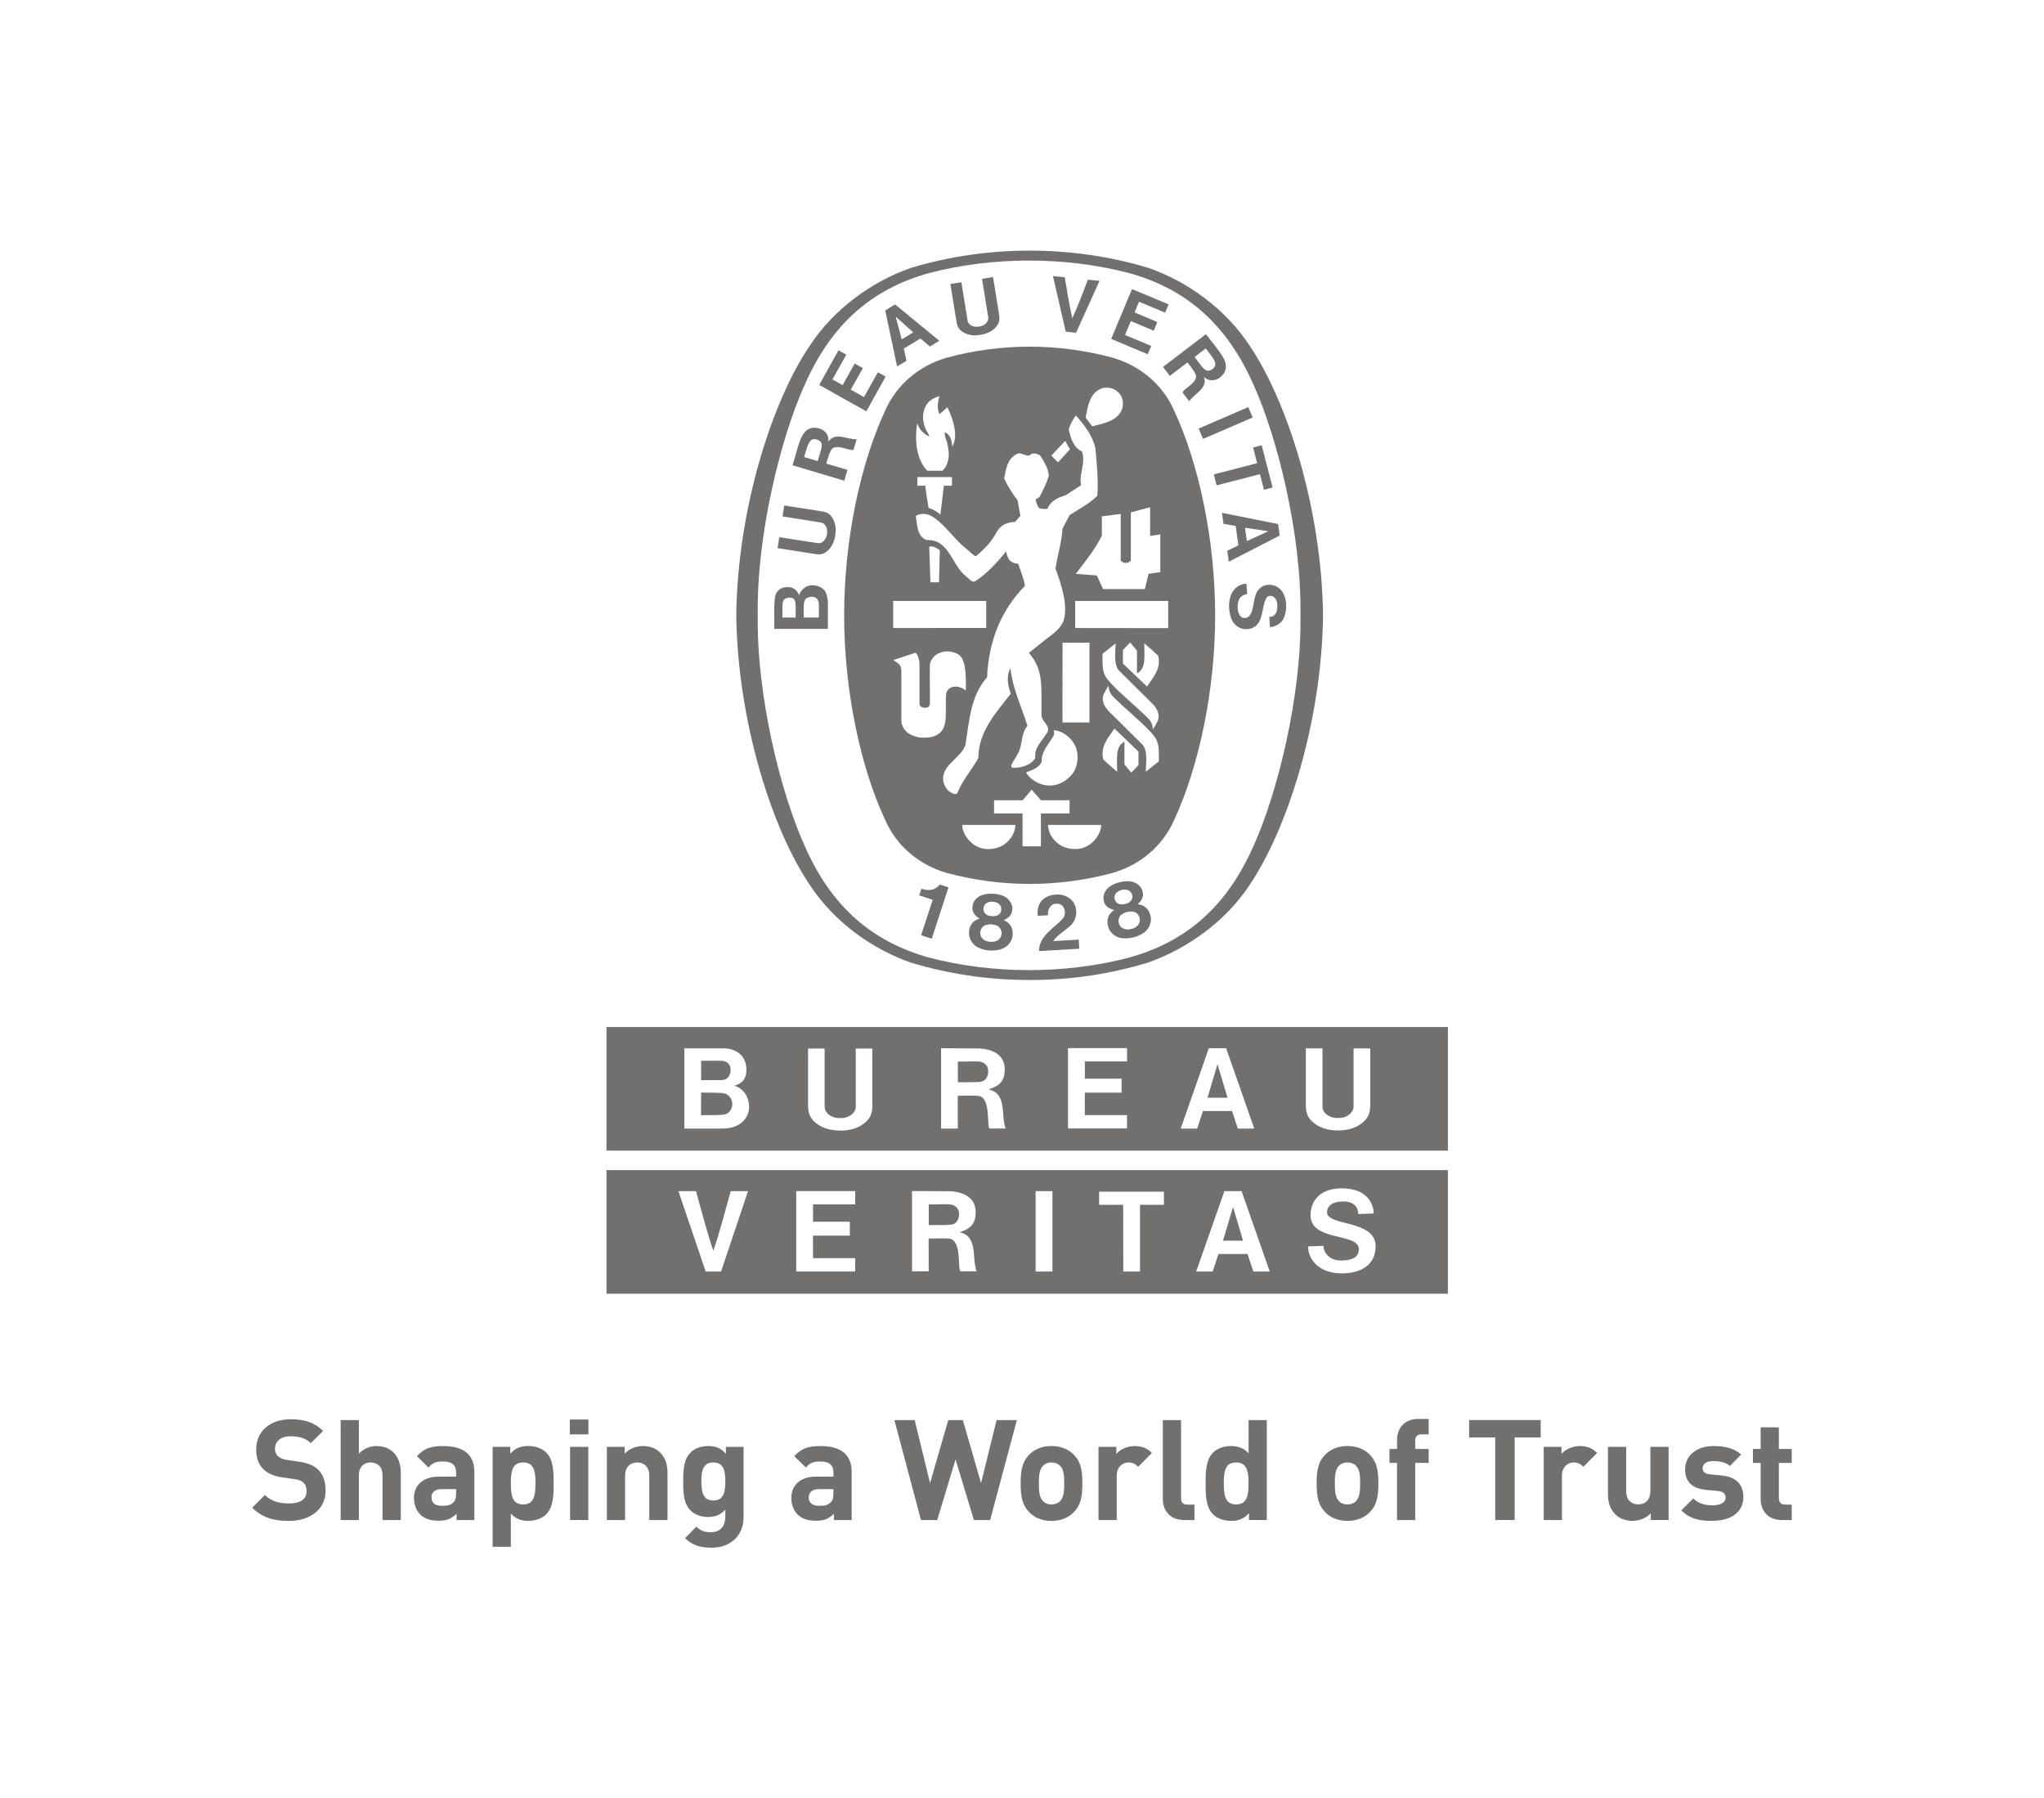 <?xml version="1.0" encoding="UTF-8"?><svg id="baseline" xmlns="http://www.w3.org/2000/svg" viewBox="0 0 499.56 439.5"><path d="M222.61,65.48c.34-.12-.35.11,0,0" style="fill:#726f6f;"/><path d="M222.61,65.48c.06-.02-.06.02,0,0" style="fill:#726f6f;"/><path d="M251.66,239.5h-.22c-10.03,0-19.7-1.5-28.83-4.25h0c-9.83-3.42-18.93-10.25-24.56-18.79h0c-9.3-13.6-17.74-39.88-18.11-66.05v-.08c.36-26.17,8.8-52.45,18.11-66.05h0c5.63-8.53,14.74-15.39,24.56-18.8h0c9.13-2.77,19.01-4.23,29.05-4.23h0c10.03,0,19.91,1.46,29.05,4.23h0c9.82,3.41,18.94,10.27,24.57,18.8h0c9.29,13.61,17.73,39.89,18.08,66.05v.08c-.35,26.17-8.79,52.45-18.08,66.05h0c-5.64,8.54-14.96,15.39-24.79,18.81h0c-9.14,2.76-18.59,4.23-28.64,4.23h-.21ZM317.83,150.38h0c.32-19.71-5.68-43.63-11.47-56.36-6.42-14.56-16.21-23.41-30.6-27.34-7.74-1.99-15.87-3-24.23-3h0c-8.35,0-16.53,1.01-24.27,3-14.38,3.93-24.18,12.78-30.58,27.34-5.8,12.73-11.8,36.65-11.48,56.36h0c-.32,19.71,5.68,43.63,11.48,56.37,6.4,14.55,16.2,23.4,30.58,27.33,7.74,1.99,15.92,3.01,24.27,3.01h0c8.36,0,16.49-1.02,24.23-3.01,14.39-3.93,24.18-12.78,30.6-27.33,5.79-12.73,11.79-36.66,11.47-56.37h0Z" style="fill:#726f6f;"/><path d="M261.51,109.8c-.96-1.61-.18-.17-1.17-2.05" style="fill:#726f6f;"/><path d="M253.95,232.43c-.06-3.61,3.46-5.43,5.69-7.82.6-.57.83-1.72.4-2.67-.27-.59-.65-.89-1.15-1.01-.77-.18-1.43-.06-1.93.37-.69.64-.87,1.48-.84,2.38l-2.48.14c-.21-1.37.13-2.69.96-3.73,1.15-1.23,2.88-1.57,4.57-1.46,1.34.22,2.91,1.03,3.47,2.44.71,1.53.47,3.49-.66,4.78-1.46,1.55-3.36,2.4-4.57,4.15l6.23-.37c.05.76.11,1.52.13,2.23l-9.83.57h0Z" style="fill:#726f6f;"/><path d="M231.82,216.84l-.04.12-4.06,12.46-2.6-.85,2.79-8.52.04-.15c-1.04-.37-2.29-.72-3.29-1.07l.53-1.62c1.31.35,2.66.57,3.81-.38.42-.33.49-.41.71-.66l2.1.68h0Z" style="fill:#726f6f;"/><path d="M281.18,223.75c-.33-1.23-1.01-2.21-2.38-2.61l-.79-.17c.81-.57,1.56-1.74,1.29-2.86-.19-1.28-1.12-2.1-2.29-2.54-1.02-.32-2.21-.26-3.35.04-1.15.26-2.21.77-2.99,1.52-.81.93-1.26,2.08-.82,3.3.28,1.12,1.48,1.79,2.46,1.93l-.62.52c-1.04,1-1.17,2.17-.89,3.41.3,1.38,1.41,2.46,2.76,2.86,1.01.25,2.23.23,3.43-.05,1.2-.3,2.29-.84,3.06-1.56,1.01-.98,1.49-2.44,1.12-3.81h0ZM272.6,220.19c-.32-.54-.32-1.45.25-1.99.32-.34.79-.58,1.29-.7.49-.13,1.03-.14,1.48.02.73.22,1.15,1.03,1.14,1.65-.01.48-.22.86-.53,1.15-.32.29-.77.49-1.24.6-.46.12-.94.14-1.36.04-.42-.12-.79-.36-1.02-.78h0ZM278.05,226.2c-.33.38-.92.68-1.56.83-.64.16-1.3.18-1.77-.02-.64-.24-1.09-.74-1.25-1.31-.25-.86,0-1.76.72-2.27.33-.21.78-.43,1.27-.56h0c.5-.1,1.01-.13,1.38-.08.9.11,1.53.79,1.71,1.65.12.59-.03,1.24-.49,1.75h0Z" style="fill:#726f6f;"/><path d="M247.5,228.43c.05-1.26-.3-2.41-1.49-3.19l-.7-.4c.94-.3,2-1.18,2.07-2.34.21-1.29-.45-2.34-1.42-3.12-.88-.6-2.03-.9-3.21-.96-1.17-.09-2.35.08-3.3.57-1.07.65-1.83,1.62-1.79,2.91-.06,1.15.88,2.16,1.79,2.57l-.75.31c-1.29.63-1.77,1.72-1.86,2.99-.12,1.41.62,2.77,1.79,3.54.87.57,2.06.91,3.29.99,1.21.07,2.43-.14,3.38-.59,1.25-.63,2.14-1.88,2.2-3.3h0ZM240.38,222.48c-.13-.61.14-1.48.83-1.83.39-.23.93-.32,1.43-.28.52.03,1.03.18,1.4.46.64.42.8,1.33.6,1.92-.15.47-.47.75-.86.95-.39.17-.87.23-1.35.2-.48-.02-.95-.14-1.31-.37-.35-.23-.65-.57-.74-1.04h0ZM243.79,229.83c-.43.27-1.08.38-1.74.34-.66-.03-1.28-.23-1.68-.54-.54-.43-.81-1.04-.8-1.64.02-.87.52-1.66,1.37-1.93.37-.11.86-.18,1.37-.16h0c.5.04,1.01.16,1.34.32.81.37,1.22,1.21,1.13,2.1-.05.58-.41,1.16-.99,1.51h0Z" style="fill:#726f6f;"/><polygon points="306.16 102.03 294.03 107.26 292.95 104.74 305.07 99.5 306.16 102.03 306.16 102.03" style="fill:#726f6f;"/><path d="M260.47,81.07l-3.12-13.59,2.88.29c.57,3.36,1.17,7.18,1.85,10.01,1.24-2.64,2.58-6.26,3.81-9.43l2.84.28-5.74,12.69-2.51-.26h0Z" style="fill:#726f6f;"/><polygon points="208.89 88.84 205.94 94.12 203.45 92.73 206.83 86.68 204.93 85.61 200.21 94.08 211.73 100.52 216.46 92.04 214.55 90.98 211.16 97.04 207.93 95.23 210.89 89.96 208.89 88.84 208.89 88.84" style="fill:#726f6f;"/><path d="M201.9,144.95c-.63-1.42-2.16-1.99-3.73-1.91-1.33.17-2.34,1.07-2.91,2.44-.2-.8-.96-1.8-2.22-1.96-1.32-.16-2.6.2-3.23,1.32-.87,1.11-.49,6.02-.58,8.85h13.11s0-.97,0-.97c-.08-5.21.23-5.85-.45-7.77h0ZM194.46,150.92h-3.25c.1-3.02-.39-4.64,1.46-4.83,1.1-.08,1.39.16,1.64.83.21.67.15,1.39.15,4.01h0ZM200.15,150.92h-3.69s-.02,0-.02,0c.06-2.93-.39-4.66,1.35-5,.61-.16,1.36-.1,1.81.36.75.72.52,1.92.54,4.64h0Z" style="fill:#726f6f;"/><polygon points="306.27 109.37 308.36 108.82 311.03 119.15 308.92 119.69 307.94 115.88 297.34 118.61 296.66 115.94 307.25 113.2 306.27 109.37 306.27 109.37" style="fill:#726f6f;"/><path d="M239.65,81.82c1.46-.22,2.85-.83,3.78-1.92.8-.9.91-1.77.79-2.74l-1.51-9.45-2.7.43,1.52,9.44c.09.71-.4,1.45-1.04,1.81-.35.23-.76.35-1.2.41-.42.08-.86.08-1.25-.01-.71-.14-1.4-.62-1.55-1.39l-1.53-9.43-2.68.44,1.52,9.43c.19.96.57,1.75,1.62,2.36,1.21.74,2.72.89,4.2.63h.04Z" style="fill:#726f6f;"/><path d="M312.36,128.08l-13.71-2.75.37,2.68,2.99.54.65,4.72-2.71,1.34.36,2.68,12.45-6.41-.4-2.81h0ZM304.74,132.24l-.46-3.27,5.7.87h.02-.01s.02,0,.02,0h-.03l-5.24,2.39h0Z" style="fill:#726f6f;"/><path d="M310.38,150.76l.25-.04.3-.08.22-.09c.87-.47,1.08-1.63,1.03-2.57-.02-.96-.32-1.92-1.21-2.28-.47-.12-1.05-.16-1.37.32-1.49,2.21-.46,6.88-4.29,7.69-1.68.29-3.15-.45-4.01-1.79-1.19-2.11-1.28-5.44.08-7.51.82-1.07,1.93-1.73,3.26-1.75l.17,2.54c-.83.11-1.63.53-2.01,1.34-.55,1.32-.43,3.42.55,4.2.36.4,1.17.35,1.62.11,1.53-1.1,1.22-3.83,1.99-5.66.25-.78.98-1.56,1.69-1.96,1.35-.58,3.09-.37,4.18.7,1.76,1.66,1.83,4.91,1.03,6.88-.46,1.37-1.95,2.36-3.48,2.45l-.16-2.52h.19Z" style="fill:#726f6f;"/><path d="M204.13,130.82c.25-1.48.1-2.99-.65-4.19-.6-1.05-1.39-1.43-2.37-1.62l-9.43-1.47-.43,2.67,9.45,1.5c.71.11,1.25.83,1.39,1.53.1.4.1.83.02,1.27-.06.43-.19.85-.42,1.2-.36.62-1.02,1.12-1.8,1.03l-9.43-1.46-.42,2.68,9.45,1.48c.97.12,1.83,0,2.74-.81,1.08-.93,1.68-2.32,1.91-3.79v-.03Z" style="fill:#726f6f;"/><path d="M218.77,74.4l-2.41,1.47,2.89,13.68,2.32-1.39-.69-2.96,4.07-2.48,2.32,1.97,2.3-1.41-10.8-8.87h0ZM220.38,82.95l-1.46-5.56v-.02s0,0,0,0v-.02s0,.03,0,.03l4.27,3.85-2.81,1.72h0Z" style="fill:#726f6f;"/><polygon points="282.84 78.7 277.29 76.36 278.38 73.74 284.76 76.41 285.62 74.39 276.67 70.65 271.57 82.83 280.52 86.57 281.37 84.55 274.96 81.87 276.38 78.47 281.98 80.82 282.84 78.7 282.84 78.7" style="fill:#726f6f;"/><path d="M202.47,107.94c0-.9-.05-1.65-.8-2.38-.72-.75-1.88-1.09-3.01-1.02-2.94.45-3.33,3.82-4.96,9.17l12.64,3.77.8-2.64-5-1.48-.2-.06c.33-1.22.83-2.76,1.07-3.1.9-2.09,4.25-.04,5.58-.23l.77-2.62c-2.25.12-5.28-1.89-6.89.59h0ZM199.85,112.67l-3.32-.97c.73-2.25,1.05-4.52,2.64-4.39.64.11,1.08.28,1.45.74.62.76-.18,2.45-.77,4.63h0Z" style="fill:#726f6f;"/><path d="M294.72,81.67l-10.47,8,1.66,2.19,4.14-3.16.18-.13c.77.99,1.74,2.29,1.86,2.68,1.17,1.96-2.48,3.46-3.08,4.65l1.65,2.17c1.22-1.91,4.64-3.16,3.57-5.92.74.54,1.38.94,2.41.75,1.04-.14,1.99-.87,2.6-1.84,1.35-2.64-1.14-4.94-4.51-9.39h0ZM296.7,89.88c-.46.45-.85.7-1.45.72-1,.05-1.89-1.58-3.29-3.35l2.73-2.1c1.41,1.91,3.05,3.51,2,4.72h0Z" style="fill:#726f6f;"/><path d="M286.95,100.31c-2.78-6.33-8.33-10.98-15.08-12.91-6.34-1.71-13.22-2.68-20.11-2.68h-.22c-6.89,0-13.76.96-20.11,2.68-6.76,1.93-12.29,6.59-15.08,12.91-6.07,13-10.04,31.69-10.04,50.06s3.97,37.07,10.04,50.06c2.79,6.33,8.33,10.99,15.08,12.92,6.35,1.71,13.22,2.67,20.11,2.67h.22c6.89,0,13.77-.96,20.11-2.67,6.76-1.93,12.3-6.59,15.08-12.92,6.05-13,10.04-31.68,10.04-50.06s-3.98-37.06-10.04-50.06ZM275.29,137.56c.19,0,1.07-.18,1.09-.74v-11.6c1.6-.37,3.21-.92,4.72-1.23v6.99c.91-.11,1.37-.22,2.48-.39v9.22l-2.87.43-.9,3.72h-10.22l-1.52-3.31c-2.48-.23-2.65-.23-5.15-.41,2.34-3.02,4.75-6.03,6.38-9.34v-4.71l4.61-.59v11.18c0,.39.57.79,1.14.79h.24ZM269.28,94.91c1.15-.33,2.71-.19,3.69.68,1.31.95,1.69,2.55,1.37,4.04-.91,3.21-4.51,3.81-7.42,4.57l-1.59-2.17c.59-2.77.91-5.97,3.96-7.12ZM260.34,107.75l1.17,2.05-2.92,3.2c-.79-.76-.86-.83-1.64-1.65,1.51-1.58,1.65-1.74,3.39-3.6ZM224.13,103.39v-.02c.52,1.52,1.48,2.61,3.01,3.33-.18-.81-.88-1.54-1.11-2.39-.66-1.67-.6-4.04.49-5.5.77-1.14,1.88-1.61,3.09-2-.46,1.38-.6,3.01-.04,4.4.8-.6.84-.64,1.45-1.24.23-.22.33-.29.53-.45,1.13,2.41,2.4,5.72,1.66,8.52l-.46,1.2c-.18-1.98-.5-2.93-1.83-3.64-.18,1.15.56,1.98.73,3.48.55,2.32.12,4.63-1.32,5.97h-3.71c-2.84-3.03-3.03-7.57-2.48-11.68ZM232.68,118.69h-1.99l-.86,7.08c-.85-.77-1.82-1.31-2.88-1.65-.5-3.01-.55-3.22-.83-5.43h-1.92v-2.1c3.3-.01,5.14,0,8.46,0v2.1ZM218.3,146.87h22.73s0,6.59,0,6.59l-22.73.02v-6.61ZM227.09,133.61c.95-.26,1.87.34,2.6.88-.11,3.83-.11,3.79-.19,7.81h-2.11v-.64c-.09-3.05-.22-5.04-.29-8.05ZM229.51,179.28c-1.32.93-2.55,1.01-3.85,1-.42,0-1.18-.06-1.61-.2-.98-.25-2.37-.77-3.2-2.1l-.16-.31-.15-.4-.18-.42-.07-.67v-12.35c-.11-1.55-.69-1.58-1.95-2.53l.45-.15,5-1.64c.71.78.87,1.77.94,2.8v9.65c-.01.63.53.98,1.25,1.02.86,0,1.21-.32,1.28-1,.06-4.32-.07-5.54,0-9.47.11-1.32,1.29-2.64,2.4-2.94,1.39-.66,3.06-.4,4.3.21,2.23,1.05,2.12,5.41,2.1,8.95-.87-.57-1.01-.64-1.89-.88-.76-.16-1.6-.02-2.19.43-.72.66-.8,1.3-.81,2.46-.06,4.1.39,6.91-1.66,8.53ZM232.33,193.65c-1.08-.71-1.34-1.42-1.72-2.41-.92-4.2,4.15-5.7,5.35-9.19.94-5.83,1.22-11.97,5.28-16.51.4-8.56,3.17-16.14,9.26-22.36-.29-1.93-1.08-3.61-1.66-5.41-.8-.03-1.34-.18-2.06-.82-.53-.75-.74-1.3-.88-2.21-2.12,2.63-4.75,5.57-7.63,7.34-.53.3-1.2-.33-2.17-1.22-3.55-2.8-4.14-9.13-9.55-8.86-2.45-.82-2.34-3.71-2.74-5.88.91-.67,2.39-.63,3.48-.21,3.38,1.8,5.62,5.61,8.81,8.15.85.68,1.62,1.57,2.4,1.9,2.09-1.8,3.76-3.35,5.19-6.12.98-1.58,2.61-2.26,4.41-2.29l1.28-1.51-.68-3.78c-1.32-1.68-2.41-3.45-3.29-5.34.46-2.16.74-4.69,2.94-5.88,1.44-.89,2.6,1.14,3.78-.15.86-.18,1.6.06,2.2.55.89,1.55,1.94,3.09,2,4.89-.54,1.75-1.37,3.37-2.2,5-.19.36-.69.47-1.03.74.21.74.38,1.56.89,2.14.65.14,1.27.25,2.05.11.63-1.91,2.69-2.77,4.41-3.29l3.77-2.46c-.6-2.86,1.23-5.37.21-8.22-2.16-1.02-2.77-3.45-3.23-5.36.35-1.18.93-2.45,1.78-3.46l.12.15c2.06,2.39,3.95,4.86,4.61,7.83.37,3.8.74,7.69.49,11.65-2.04,2.03-4.49,3.23-6.8,4.74l-1.72,3.29c-.21,3.4-1.2,6.45-1.72,9.74,1.46,3.97,3.2,9.26,1.92,12.94-.98,2.19-3.04,3.39-4.57,4.61l-3.86,3.09c3.88,4.27,2.94,9.11,3.11,15.29-.04,1.49,2.64,2.74,1.21,4.44-1.2,1.91-3.05,3.46-2.74,5.96-1.19,2-4.02,2.42-5.37,2.4-.28.02-.51-.2-.51-.49.28-1.03,1.08-1.83,1.5-2.8,1.38-2.11.75-5.03,2.46-6.99-1.41-4.6-3.54-8.86-4.12-13.76l-.04-.31c-1.15,2.25-.52,4.46.09,6.24-3.8,4.8-7.93,9.4-7.93,15.71-1.63,2.89-3.94,5.52-5.14,8.57-.4.51-1.16.07-1.62-.2ZM257.55,178.48c2.23.1,4.48,1.95,5.34,4.03.88,2.12.54,4.89-.83,6.66-1.71,2.08-4.08,3.18-6.85,2.68-1.74-.38-3.46-1.45-4.46-3.08,1.42-.48,3.45-1.3,3.85-2.68-.11-2.16,1.38-3.88,2.48-5.6.56-.74.63-1.19.47-2ZM259.67,176.57l.02-19.5c2.79-.04,3.69.04,6.58-.02v19.52h-6.6ZM245.49,206.33c-1.8,1.31-4.8,1.61-6.8.49-1.15-.55-2.18-1.66-2.81-2.75-.47-1.04-.67-1.41-.71-2.48,4.75,0,7.96,0,13,0-.03,1.8-1.05,3.57-2.69,4.74ZM254.4,206.83h-4.48v-8.03h-6.97s0-3.23,0-3.23h7l2.2-2.6c1.07,1.25,1.15,1.34,2.26,2.6h6.99v3.23h-7v8.03ZM268.42,204.07c-.64,1.09-1.65,2.2-2.81,2.75-1.99,1.12-5,.81-6.79-.49-1.63-1.17-2.66-2.94-2.68-4.74,5.04,0,8.23,0,13,0-.05,1.08-.23,1.44-.71,2.48ZM269.47,159.78c1.07-.83,1.93-1.55,3.2-2.54-.09,2.53-.45,5.1.77,6.6,2.99,2.97,5.69,5.65,8.37,8.29,1,1.08,1.79,2.62,1.14,4.05-.32.69-.74,1.46-1.2,2.09,0-1.39-.6-2.19-1.39-2.97-3.66-3.59-9.98-8.58-10.49-10.71-.55-1.42-.38-3.14-.41-4.79ZM279.65,157.22c1.39,1.14,2.1,1.78,3.42,3.03.75,3.32-1.24,5.21-2.73,7.54l-5.89-5.63v-3.28c.7-.77.95-1.05,1.77-1.86l1.66,2v5.55c2.34-1.14,1.77-4.47,1.77-7.35ZM278.25,186.96c-.7.77-.95,1.06-1.77,1.86l-1.66-2v-5.56c-2.34,1.15-1.78,4.47-1.78,7.35-1.38-1.13-2.08-1.77-3.41-3.02-.75-3.32,1.23-5.21,2.74-7.55l5.88,5.64v3.28ZM283.23,186.07c-1.05.84-1.93,1.55-3.2,2.54.09-2.53.45-5.1-.77-6.6-2.98-2.96-5.68-5.65-8.37-8.29-1-1.08-1.8-2.62-1.14-4.05.31-.69.74-1.46,1.2-2.08,0,1.39.61,2.18,1.39,2.96,3.66,3.59,9.98,8.59,10.49,10.71.54,1.43.38,3.14.4,4.8ZM285.51,153.51l-22.73-.03v-6.61h22.73s0,6.64,0,6.64Z" style="fill:#726f6f;"/><path d="M176.54,267.13c-1.94-.12-3.74-.11-5.19-.11v.04l-.02,5.49c4.04-.05,4.18,0,5.57-.16,1.41-.16,2.07-1.41,2.07-2.63s-.91-2.53-2.43-2.63ZM239.28,259.43c-1.15-.09-3.25.04-5.18,0v5.06c3.77,0,4.34,0,5.51-.11,1.17-.12,1.92-1.17,1.92-2.61-.01-1.45-1.08-2.23-2.25-2.34ZM176.26,263.97c1.43,0,2.3-.97,2.3-2.55s-1.15-2.18-2.45-2.18h-4.76v4.73h4.91ZM297.56,260.05v-.02s0,.04,0,.04l-2.44,8.2h4.89l-2.45-8.2h0ZM148.23,250.99v30.21h205.64v-30.21h-205.64ZM176.54,275.81h-9.28v-19.61c3.94.01,6.23,0,9.49,0,3.02,0,5.41,1.64,5.64,4.64.21,2.07-.45,3.87-2.94,4.5,2.2.61,3.62,2.62,3.63,5.23.01,2.22-1.72,5.24-6.54,5.24ZM213.2,270.52c-.05,1.47-.42,2.71-1.8,3.85-1.62,1.38-3.81,1.94-6.01,1.93h-.06c-2.21,0-4.39-.55-6.01-1.93-1.39-1.14-1.76-2.38-1.83-3.85v-14.27h4.05v14.27c.05,1.17.94,2.03,1.96,2.4.56.25,1.21.36,1.85.32.64.04,1.29-.07,1.85-.32,1.02-.37,1.93-1.34,1.95-2.4v-14.27h4.05v14.27ZM241.94,275.81c-.93,0,.45-7.79-2.92-7.99-1.89-.12-3.07-.04-4.95-.02l.02,8.01h-4.09v-19.63c3.76.03,5.91.05,9.28.05,3.04.15,6.06,1.37,6.26,4.66.23,3.81-1.93,4.69-3.95,5.34,4.68,1,2.95,6.47,4.2,9.57h-3.86ZM274.12,263.63v3.4s-8.99,0-8.99,0v5.49s10.32,0,10.32,0v3.27s-14.43,0-14.43,0v-19.64h14.43v3.25s-10.31,0-10.31,0v4.22h8.98ZM302.53,275.81l-1.42-4.29h-7.1l-1.42,4.29h-4.02l6.87-19.64h4.23l6.87,19.64h-4.01ZM334.87,270.49c-.06,1.46-.43,2.7-1.83,3.84-1.61,1.39-3.8,1.95-6.01,1.94h-.05c-2.2.01-4.39-.55-6.01-1.94-1.38-1.14-1.76-2.38-1.82-3.84v-14.28h4.07v14.28c.04,1.16.94,2.02,1.94,2.41.57.23,1.21.34,1.86.32.64.02,1.29-.09,1.85-.32,1.01-.39,1.93-1.35,1.95-2.41v-14.28h4.07v14.28Z" style="fill:#726f6f;"/><path d="M301.37,294.95v.02s-.01-.02-.01-.02v.04l-2.46,8.22h4.9l-2.43-8.22v-.04ZM148.23,285.96v30.22h205.64v-30.22h-205.64ZM176.23,310.75h-3.76l-6.66-19.64h4.29c1.36,4.9,2.81,10.44,4.24,14.55,1.44-4.11,2.89-9.65,4.24-14.55h4.24s-6.59,19.64-6.59,19.64ZM207.7,298.59v3.39h-9s0,5.49,0,5.49h10.31v3.27s-14.41,0-14.41,0v-19.65h14.43l-.02,3.25h-10.3v4.24h8.99ZM234.82,310.69c-.92,0,.45-7.78-2.91-7.99-1.89-.11-3.07-.02-4.95,0l.02,8h-4.08v-19.62c3.75.02,5.91.04,9.29.04,3.03.16,6.05,1.38,6.25,4.68.23,3.81-1.93,4.68-3.94,5.34,4.68,1.01,2.94,6.46,4.2,9.56h-3.87ZM257.22,310.75h-4.11v-19.65h4.11v19.65ZM284.48,294.45h-5.86v16.3h-4.09l-.02-16.3h-5.88s0-3.21,0-3.21h15.84v3.21ZM306.32,310.75l-1.42-4.29h-7.1l-1.42,4.29h-4.03l6.89-19.64h4.21l6.88,19.64h-4.02ZM327.95,311.19c-5.96,0-8.26-3.73-8.26-6.58l3.76-.14c0,1.56,1.47,3.59,4.21,3.59,2.11,0,4.45-.45,4.45-2.75,0-4.17-11.81-1.73-11.81-8.35,0-3.53,2.4-6.54,7.59-6.54,7.2,0,7.85,4.89,7.85,6.14l-3.78.14c0-1.6-.97-3.07-3.63-3.07-2.88,0-4,1.25-4,2.62,0,3.53,11.88,1.72,11.88,8.34,0,4.39-3.42,6.61-8.25,6.61ZM232.17,294.34c-1.15-.11-3.26.03-5.18,0v5.06c3.74.01,4.33,0,5.5-.12,1.16-.12,1.93-1.16,1.92-2.6-.01-1.45-1.08-2.25-2.24-2.33Z" style="fill:#726f6f;"/><path d="M70.55,371.69c-3.7,0-6.5-.79-8.9-3.23l3.08-3.09c1.54,1.54,3.63,2.06,5.89,2.06,2.81,0,4.31-1.06,4.31-3.02,0-.86-.24-1.58-.75-2.06-.48-.45-1.03-.69-2.16-.86l-2.94-.41c-2.09-.31-3.63-.96-4.72-2.02-1.16-1.17-1.75-2.75-1.75-4.8,0-4.36,3.22-7.41,8.49-7.41,3.35,0,5.78.82,7.87,2.85l-3.01,2.99c-1.54-1.48-3.39-1.68-5-1.68-2.53,0-3.76,1.41-3.76,3.09,0,.62.21,1.27.72,1.75.48.45,1.27.82,2.26.96l2.87.41c2.22.31,3.63.93,4.65,1.89,1.3,1.24,1.88,3.02,1.88,5.18,0,4.74-3.94,7.41-9.04,7.41Z" style="fill:#726f6f;"/><path d="M93.49,371.48v-10.91c0-2.37-1.51-3.16-2.91-3.16s-2.87.82-2.87,3.16v10.91h-4.45v-24.43h4.45v8.2c1.2-1.23,2.7-1.85,4.28-1.85,3.9,0,5.96,2.74,5.96,6.52v11.56h-4.45Z" style="fill:#726f6f;"/><path d="M111.58,371.48v-1.54c-1.2,1.2-2.33,1.71-4.38,1.71s-3.49-.51-4.55-1.58c-.96-1-1.47-2.44-1.47-4.02,0-2.85,1.95-5.18,6.09-5.18h4.21v-.89c0-1.96-.96-2.81-3.32-2.81-1.71,0-2.5.41-3.42,1.48l-2.84-2.78c1.75-1.92,3.46-2.47,6.43-2.47,5,0,7.6,2.13,7.6,6.31v11.77h-4.35ZM111.48,363.93h-3.53c-1.61,0-2.5.75-2.5,2.02s.82,2.06,2.57,2.06c1.23,0,2.02-.1,2.81-.86.48-.45.65-1.17.65-2.26v-.96Z" style="fill:#726f6f;"/><path d="M133.51,370.07c-.99.99-2.6,1.61-4.35,1.61s-3.15-.48-4.31-1.79v8.13h-4.45v-24.43h4.31v1.68c1.23-1.37,2.57-1.89,4.45-1.89,1.75,0,3.35.62,4.35,1.61,1.78,1.79,1.81,4.84,1.81,7.52s-.03,5.77-1.81,7.55ZM127.86,357.41c-2.67,0-3.01,2.2-3.01,5.11s.34,5.15,3.01,5.15,3.01-2.23,3.01-5.15-.34-5.11-3.01-5.11Z" style="fill:#726f6f;"/><path d="M139.26,350.55v-3.64h4.55v3.64h-4.55ZM139.33,371.48v-17.88h4.45v17.88h-4.45Z" style="fill:#726f6f;"/><path d="M158.69,371.48v-10.81c0-2.44-1.54-3.26-2.94-3.26s-2.98.82-2.98,3.26v10.81h-4.45v-17.88h4.35v1.65c1.16-1.23,2.81-1.85,4.45-1.85,1.78,0,3.22.58,4.21,1.58,1.44,1.44,1.81,3.12,1.81,5.08v11.43h-4.45Z" style="fill:#726f6f;"/><path d="M173.89,378.24c-2.74,0-4.62-.55-6.47-2.33l2.77-2.81c.99.96,1.99,1.37,3.49,1.37,2.67,0,3.59-1.89,3.59-3.71v-1.82c-1.16,1.3-2.5,1.79-4.24,1.79s-3.25-.58-4.24-1.58c-1.68-1.68-1.81-3.98-1.81-7.1s.14-5.39,1.81-7.07c.99-1,2.53-1.58,4.28-1.58,1.88,0,3.11.51,4.35,1.89v-1.68h4.31v17.23c0,4.29-3.05,7.41-7.84,7.41ZM174.33,357.41c-2.64,0-2.91,2.27-2.91,4.63s.27,4.67,2.91,4.67,2.94-2.3,2.94-4.67-.31-4.63-2.94-4.63Z" style="fill:#726f6f;"/><path d="M203.8,371.48v-1.54c-1.2,1.2-2.33,1.71-4.38,1.71s-3.49-.51-4.55-1.58c-.96-1-1.47-2.44-1.47-4.02,0-2.85,1.95-5.18,6.09-5.18h4.21v-.89c0-1.96-.96-2.81-3.32-2.81-1.71,0-2.5.41-3.42,1.48l-2.84-2.78c1.75-1.92,3.46-2.47,6.43-2.47,5,0,7.6,2.13,7.6,6.31v11.77h-4.35ZM203.69,363.93h-3.53c-1.61,0-2.5.75-2.5,2.02s.82,2.06,2.57,2.06c1.23,0,2.02-.1,2.81-.86.48-.45.65-1.17.65-2.26v-.96Z" style="fill:#726f6f;"/><path d="M241.99,371.48h-3.97l-4.48-14.82-4.48,14.82h-3.97l-6.5-24.43h4.96l3.76,15.41,4.45-15.41h3.56l4.45,15.41,3.8-15.41h4.96l-6.54,24.43Z" style="fill:#726f6f;"/><path d="M262.52,369.49c-1.09,1.17-2.91,2.2-5.54,2.2s-4.42-1.03-5.51-2.2c-1.61-1.68-2.02-3.7-2.02-6.97s.41-5.25,2.02-6.93c1.1-1.17,2.87-2.2,5.51-2.2s4.45,1.03,5.54,2.2c1.61,1.68,2.02,3.71,2.02,6.93s-.41,5.29-2.02,6.97ZM259.07,358.2c-.51-.52-1.2-.79-2.09-.79s-1.54.28-2.05.79c-.92.93-1.03,2.47-1.03,4.32s.1,3.43,1.03,4.36c.51.51,1.16.79,2.05.79s1.57-.28,2.09-.79c.92-.93,1.03-2.51,1.03-4.36s-.1-3.4-1.03-4.32Z" style="fill:#726f6f;"/><path d="M278.16,358.47c-.68-.69-1.27-1.06-2.36-1.06-1.37,0-2.87,1.03-2.87,3.29v10.78h-4.45v-17.88h4.35v1.72c.86-1.03,2.57-1.92,4.48-1.92,1.75,0,2.98.45,4.21,1.68l-3.35,3.4Z" style="fill:#726f6f;"/><path d="M289.4,371.48c-3.66,0-5.2-2.57-5.2-5.11v-19.32h4.45v19.05c0,1.06.45,1.61,1.57,1.61h1.71v3.77h-2.53Z" style="fill:#726f6f;"/><path d="M305.26,371.48v-1.68c-1.23,1.37-2.53,1.89-4.42,1.89-1.75,0-3.39-.62-4.38-1.61-1.78-1.79-1.81-4.87-1.81-7.55s.04-5.73,1.81-7.52c.99-.99,2.6-1.61,4.35-1.61s3.18.48,4.35,1.78v-8.13h4.45v24.43h-4.35ZM302.11,357.41c-2.67,0-3.01,2.2-3.01,5.11s.34,5.15,3.01,5.15,3.04-2.23,3.04-5.15-.38-5.11-3.04-5.11Z" style="fill:#726f6f;"/><path d="M334.86,369.49c-1.09,1.17-2.91,2.2-5.54,2.2s-4.42-1.03-5.51-2.2c-1.61-1.68-2.02-3.7-2.02-6.97s.41-5.25,2.02-6.93c1.1-1.17,2.87-2.2,5.51-2.2s4.45,1.03,5.54,2.2c1.61,1.68,2.02,3.71,2.02,6.93s-.41,5.29-2.02,6.97ZM331.4,358.2c-.51-.52-1.2-.79-2.09-.79s-1.54.28-2.05.79c-.92.93-1.03,2.47-1.03,4.32s.1,3.43,1.03,4.36c.51.51,1.16.79,2.05.79s1.57-.28,2.09-.79c.92-.93,1.03-2.51,1.03-4.36s-.1-3.4-1.03-4.32Z" style="fill:#726f6f;"/><path d="M345.89,357.51v13.97h-4.45v-13.97h-1.85v-3.4h1.85v-2.23c0-2.54,1.57-5.11,5.2-5.11h2.53v3.77h-1.75c-1.06,0-1.54.58-1.54,1.61v1.96h3.29v3.4h-3.29Z" style="fill:#726f6f;"/><path d="M370.19,351.3v20.18h-4.76v-20.18h-6.37v-4.26h17.49v4.26h-6.37Z" style="fill:#726f6f;"/><path d="M386.97,358.47c-.68-.69-1.27-1.06-2.36-1.06-1.37,0-2.87,1.03-2.87,3.29v10.78h-4.45v-17.88h4.35v1.72c.86-1.03,2.57-1.92,4.48-1.92,1.75,0,2.98.45,4.21,1.68l-3.35,3.4Z" style="fill:#726f6f;"/><path d="M403.46,371.48v-1.65c-1.16,1.23-2.8,1.85-4.45,1.85-1.78,0-3.22-.58-4.21-1.58-1.44-1.44-1.81-3.12-1.81-5.08v-11.43h4.45v10.81c0,2.44,1.54,3.26,2.94,3.26s2.98-.82,2.98-3.26v-10.81h4.45v17.88h-4.35Z" style="fill:#726f6f;"/><path d="M418.52,371.69c-2.81,0-5.34-.31-7.6-2.57l2.91-2.92c1.47,1.48,3.39,1.68,4.76,1.68,1.54,0,3.15-.51,3.15-1.85,0-.89-.48-1.51-1.88-1.65l-2.81-.27c-3.22-.31-5.2-1.72-5.2-5.01,0-3.71,3.25-5.7,6.88-5.7,2.77,0,5.1.48,6.81,2.09l-2.74,2.78c-1.03-.93-2.6-1.2-4.14-1.2-1.78,0-2.53.82-2.53,1.71,0,.65.28,1.41,1.85,1.54l2.81.27c3.52.34,5.3,2.23,5.3,5.25,0,3.95-3.36,5.83-7.56,5.83Z" style="fill:#726f6f;"/><path d="M435.48,371.48c-3.63,0-5.17-2.57-5.17-5.11v-8.85h-1.88v-3.4h1.88v-5.29h4.45v5.29h3.15v3.4h-3.15v8.58c0,1.03.48,1.61,1.54,1.61h1.61v3.77h-2.43Z" style="fill:#726f6f;"/></svg>